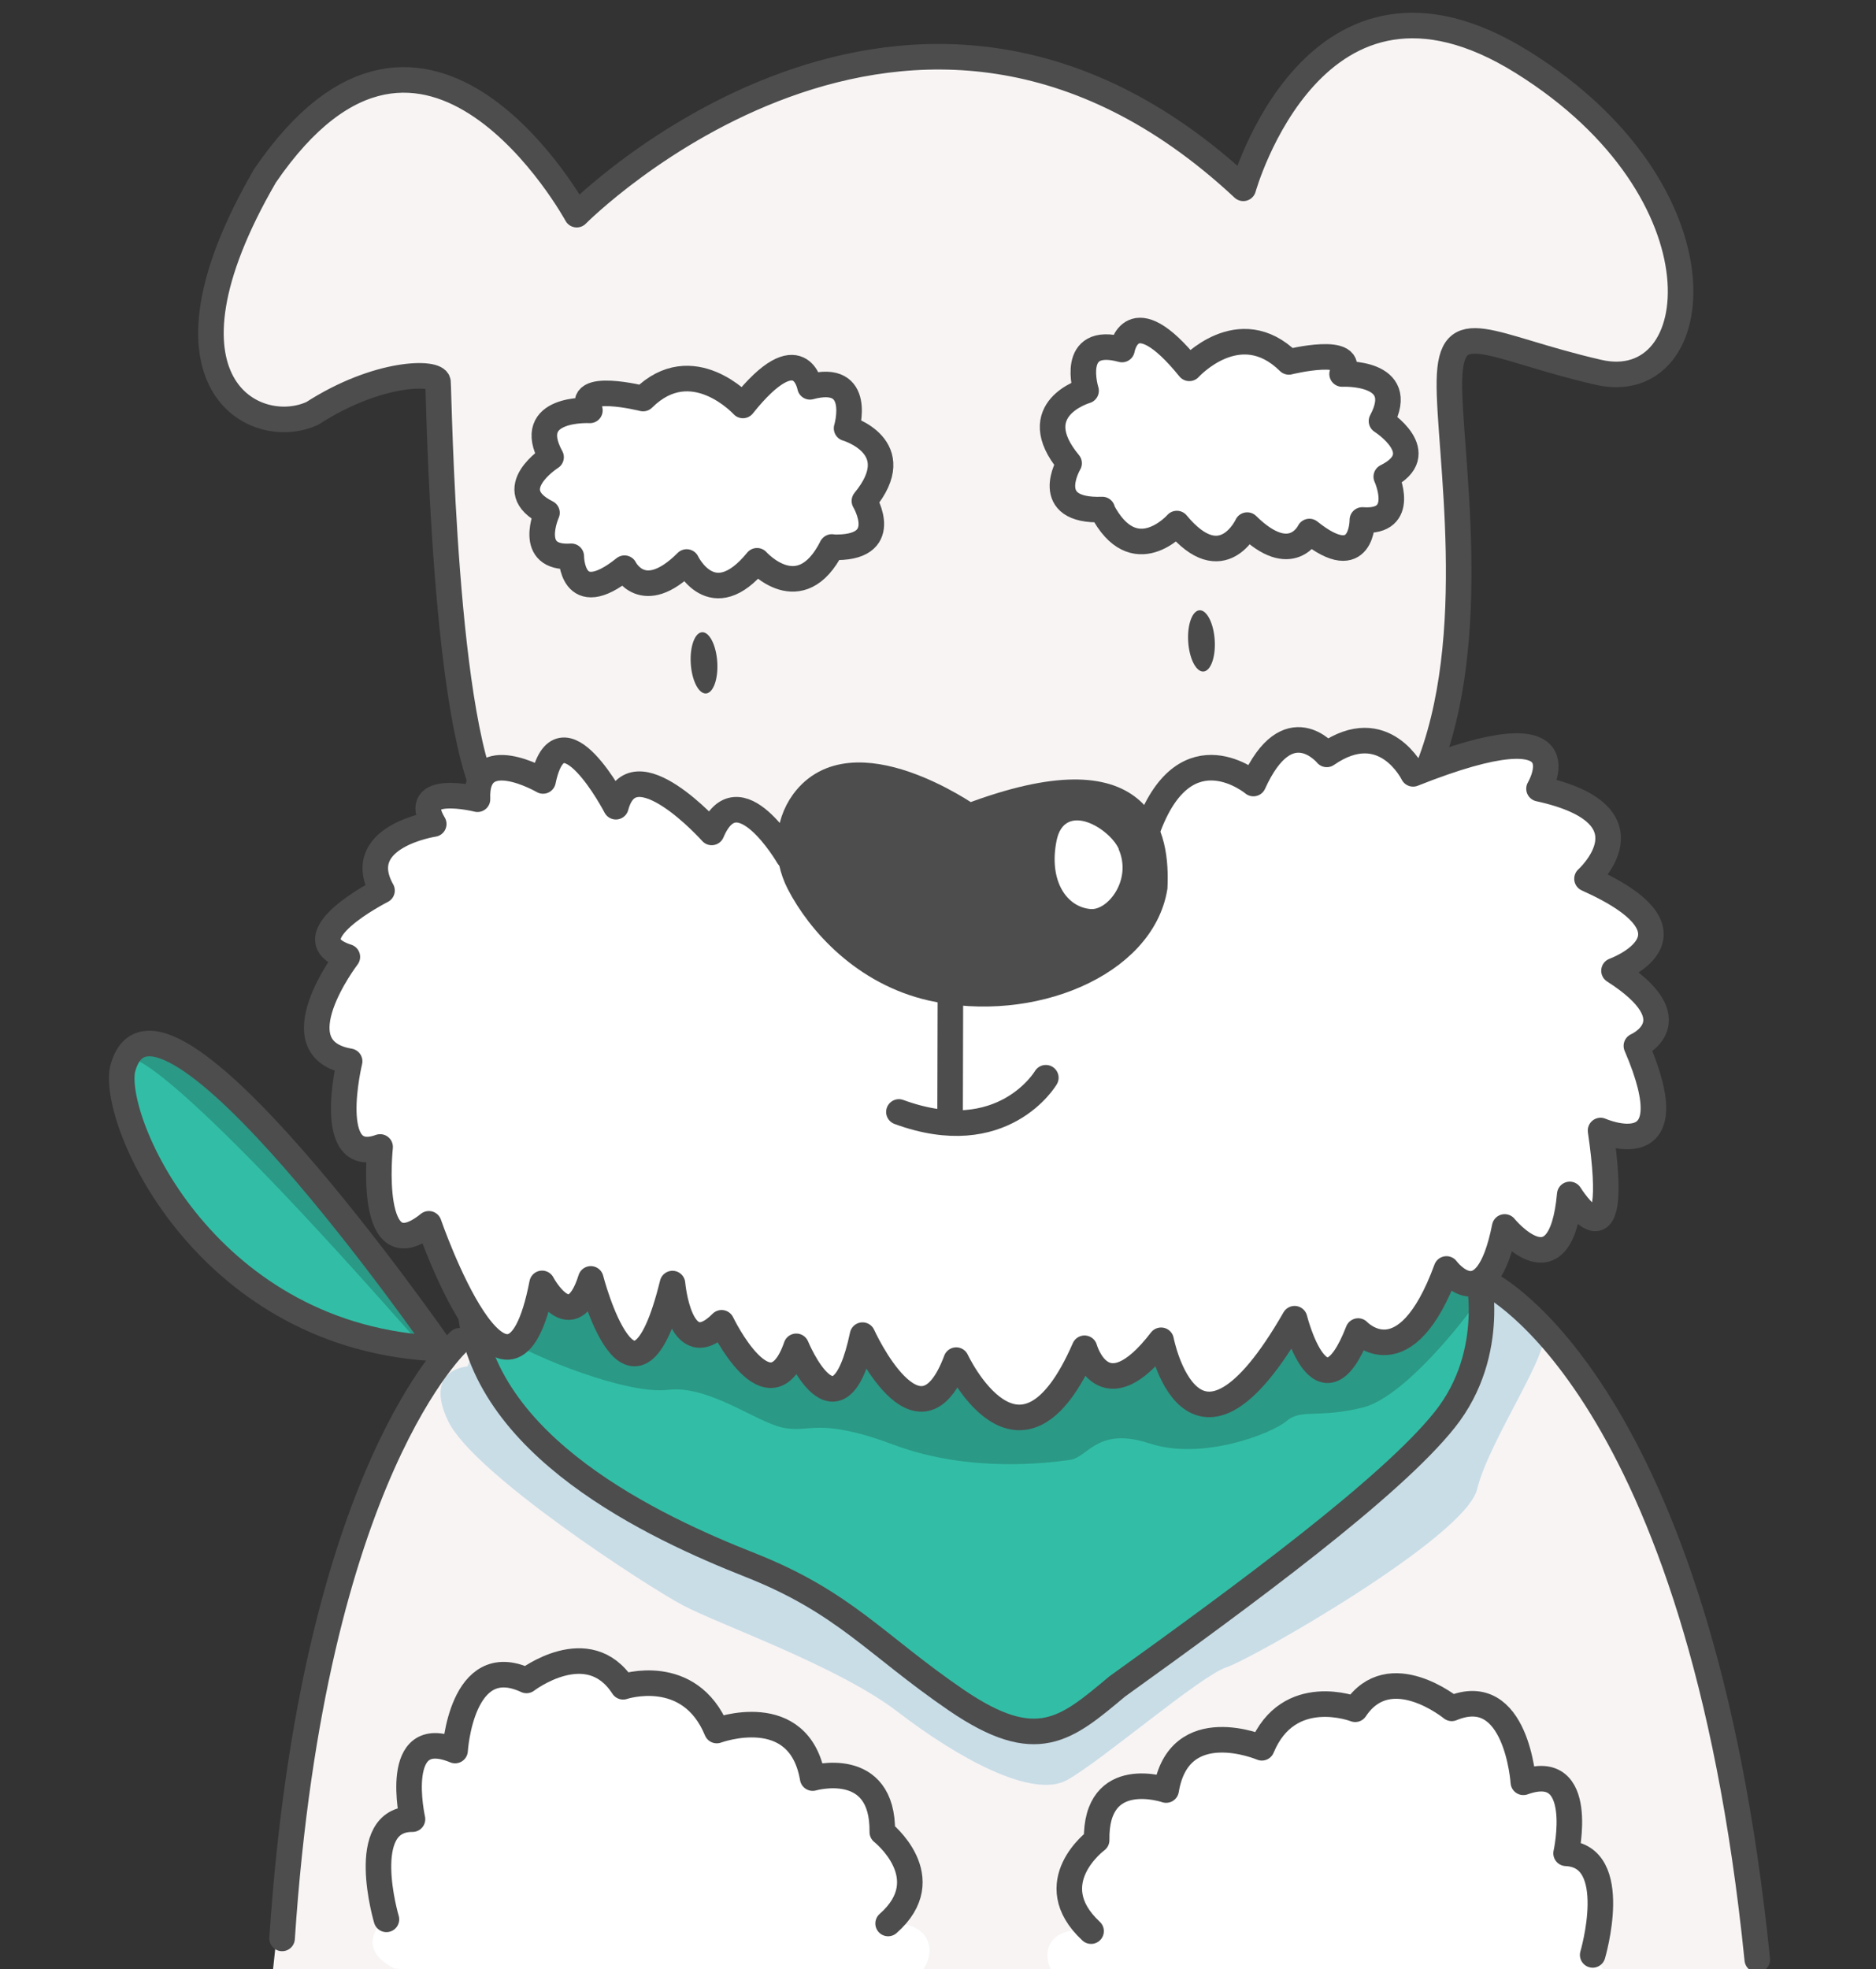 <svg width="142" height="149" viewBox="0 0 142 149" fill="none" xmlns="http://www.w3.org/2000/svg">
    <rect x="0" y="0" width="142" height="149" fill="#333333" stroke="none"/>
    <g clip-path="url(#clip0_1344_8373)">
        <path
            d="M20.947 146.405C23.816 110.574 35.437 100.539 35.437 100.539L112.212 97.388C112.212 97.388 128.951 105.1 133.041 149.006L133.311 151.753L20.462 150.931L20.947 146.405Z"
            fill="#F8F4F4" />
        <path
            d="M35.413 103.391C35.413 103.391 32.016 103.547 33.923 107.532C35.831 111.516 48.989 120.038 51.716 121.481C54.443 122.925 63.492 126.092 67.966 129.542C72.458 132.99 78.145 136.153 80.776 134.686C83.407 133.219 90.844 126.815 92.831 126.159C94.817 125.503 110.959 116.301 111.81 112.673C112.678 109.044 117.613 101.909 116.697 100.998C115.78 100.086 109.041 95.342 109.041 95.342L36.548 100.558L35.379 103.394L35.413 103.391Z"
            fill="#C9DDE7" />
        <path
            d="M107.956 58.423C112.218 48.191 109.59 33.892 109.706 28.762C109.821 23.631 112.694 26.239 120.989 28.138C129.284 30.036 130.995 14.519 115.243 4.707C99.491 -5.106 94.109 14.233 94.109 14.233C68.922 -9.249 43.675 16.225 43.675 16.225C43.675 16.225 32.315 -4.598 20.094 13.283C10.905 29.09 19.423 33.249 23.683 31.236C28.639 28.062 33.097 28.051 33.177 28.862C33.256 29.673 33.59 55.659 37.357 61.058C37.357 61.058 40.693 59.27 41.891 59.891C43.088 60.511 42.653 57.138 43.621 57.885C44.59 58.631 43.583 59.072 45.834 60.258C48.086 61.443 48.269 59.458 50.307 60.925C52.345 62.391 52.574 64.372 53.943 63.584C55.311 62.796 53.598 60.777 56.04 62.502C58.482 64.227 58.283 65.708 62.001 65.522C65.718 65.335 86.462 66.032 87.568 64.154C88.677 62.293 91.75 57.655 93.329 59.007C94.908 60.359 95.326 60.059 95.741 59.203C96.156 58.346 98.092 58.776 100.416 57.726C100.631 57.636 103.307 56.658 104.806 57.547C106.305 58.436 107.97 58.387 107.97 58.387L107.956 58.423Z"
            fill="#F8F4F4" />
        <path
            d="M111.826 96.144C111.826 96.144 113.433 102.3 109.364 107.416C105.294 112.531 94.271 120.638 84.563 127.609C80.684 130.853 78.481 132.806 72.381 128.639C66.28 124.471 63.927 121.241 56.773 118.417C49.619 115.593 36.372 109.467 35.556 98.755C34.741 88.043 58.651 90.176 58.651 90.176L108.356 90.658L111.826 96.144Z"
            fill="#32BEA6" />
        <path
            d="M111.282 99.193C111.282 99.193 106.498 105.674 103.144 106.505C99.79 107.335 98.487 106.577 97.383 107.523C96.278 108.469 91.024 110.532 87.029 109.224C83.034 107.916 82.39 110.273 80.982 110.466C79.574 110.659 73.502 111.504 67.694 109.336C61.887 107.168 61.319 108.468 59.258 108.027C57.198 107.587 53.647 104.791 50.554 105.165C47.461 105.538 40.392 102.68 38.3 101.3C36.208 99.92 33.988 95.071 34.934 92.96C35.88 90.849 106.081 85.427 106.081 85.427L111.683 90.023L111.303 99.228L111.282 99.193Z"
            fill="#2A9986" />
        <path
            d="M111.826 96.144C111.826 96.144 113.433 102.3 109.364 107.416C105.294 112.531 94.271 120.638 84.563 127.609C80.684 130.853 78.481 132.806 72.381 128.639C66.28 124.471 63.927 121.241 56.773 118.417C49.619 115.593 36.372 109.467 35.556 98.755C34.741 88.043 58.651 90.176 58.651 90.176L108.356 90.658L111.826 96.144Z"
            stroke="#4D4D4D" stroke-width="1.934" stroke-linecap="round" stroke-linejoin="round" />
        <path
            d="M37.335 61.128C33.568 55.74 33.231 29.706 33.152 28.894C33.072 28.082 28.611 28.075 23.655 31.27C19.391 33.268 10.887 29.102 20.063 13.296C32.291 -4.588 43.654 16.243 43.654 16.243C43.654 16.243 68.91 -9.261 94.108 14.25C94.108 14.25 99.507 -5.113 115.249 4.713C131.008 14.538 129.296 30.073 120.998 28.172C112.7 26.271 109.809 23.662 109.71 28.796C109.612 33.931 112.224 48.248 107.961 58.492"
            stroke="#4D4D4D" stroke-width="1.934" stroke-linecap="round" stroke-linejoin="round" />
        <path
            d="M83.436 38.555C78.741 38.727 80.925 35.051 80.925 35.051C77.492 30.921 82.208 29.565 82.208 29.565C82.208 29.565 80.882 25.344 84.928 26.447C84.928 26.447 85.597 22.407 90.022 27.871C90.022 27.871 93.806 23.682 97.558 27.384C97.558 27.384 102.796 26.084 101.587 28.298C101.587 28.298 106.618 28.042 104.569 31.862C104.569 31.862 108.456 34.318 104.931 36.068C104.931 36.068 106.551 39.601 103.121 39.344C103.121 39.344 103.166 43.475 99.113 40.218C99.113 40.218 97.775 43.052 94.405 39.732C94.405 39.732 92.534 43.796 89.079 39.615C89.079 39.615 85.845 43.284 83.402 38.558L83.436 38.555Z"
            fill="white" stroke="#4D4D4D" stroke-width="1.934" stroke-linecap="round"
            stroke-linejoin="round" />
        <path
            d="M62.95 41.406C67.651 41.599 65.429 37.905 65.429 37.905C68.827 33.78 64.08 32.408 64.08 32.408C64.08 32.408 65.351 28.183 61.31 29.27C61.31 29.27 60.601 25.21 56.233 30.678C56.233 30.678 52.395 26.473 48.678 30.157C48.678 30.157 43.418 28.833 44.652 31.051C44.652 31.051 39.615 30.768 41.713 34.595C41.713 34.595 37.856 37.039 41.403 38.8C41.403 38.8 39.822 42.323 43.242 42.094C43.242 42.094 43.236 46.237 47.271 42.993C47.271 42.993 48.653 45.841 51.976 42.524C51.976 42.524 53.908 46.592 57.303 42.432C57.303 42.432 60.573 46.116 62.966 41.387L62.95 41.406Z"
            fill="white" stroke="#4D4D4D" stroke-width="1.934" stroke-linecap="round"
            stroke-linejoin="round" />
        <path
            d="M53.424 52.473C53.979 52.457 54.368 51.406 54.294 50.126C54.22 48.846 53.71 47.821 53.155 47.838C52.6 47.854 52.21 48.905 52.284 50.185C52.359 51.465 52.869 52.489 53.424 52.473Z"
            fill="#4B4A4A" />
        <path
            d="M91.076 50.813C91.631 50.797 92.021 49.746 91.947 48.466C91.873 47.185 91.362 46.161 90.808 46.177C90.252 46.194 89.863 47.245 89.937 48.525C90.011 49.805 90.521 50.829 91.076 50.813Z"
            fill="#4B4A4A" />
        <path
            d="M59.663 64.806C59.663 64.806 55.868 58.251 53.87 62.987C53.87 62.987 47.89 56.286 46.618 61.041C46.618 61.041 42.391 52.905 41.105 59.092C41.105 59.092 35.954 56.098 36.143 60.474C36.143 60.474 30.916 59.161 32.831 62.349C32.831 62.349 26.62 63.289 28.916 67.384C28.916 67.384 21.828 70.968 26.292 72.404C26.292 72.404 20.965 79.365 26.465 80.304C26.465 80.304 24.515 88.33 28.773 86.786C28.773 86.786 27.738 96.419 32.461 92.601C32.461 92.601 38.505 110.124 41.033 97.109C41.033 97.109 43.277 101.366 44.719 96.769C44.719 96.769 47.925 109.236 50.903 97.122C50.903 97.122 51.44 103.297 54.621 100.091C54.621 100.091 58.259 107.671 60.273 101.871C60.273 101.871 63.465 109.649 65.288 101.024C65.288 101.024 69.558 110.481 72.379 102.915C72.379 102.915 77.2 113.245 82.091 102.018C82.091 102.018 83.505 107.118 87.887 101.413C87.887 101.413 90.197 113.352 97.991 99.782C97.991 99.782 100.011 107.895 102.802 100.715C102.802 100.715 106.363 104.536 109.488 96.017C109.488 96.017 112.467 100.049 113.894 92.838C113.894 92.838 118.127 98.062 118.819 90.378C118.819 90.378 122.789 96.777 121.151 85.542C121.151 85.542 127.903 88.528 123.863 79.137C123.863 79.137 128.158 77.275 122.168 73.452C122.168 73.452 129.653 70.755 120.124 66.492C120.124 66.492 125.521 61.652 116.492 59.679C116.492 59.679 120.338 53.238 106.961 58.554C106.961 58.554 104.781 54.065 100.427 57.082C100.427 57.082 97.492 53.5 94.874 59.287C94.874 59.287 89.827 55.062 86.973 62.475L59.699 64.82L59.663 64.806Z"
            fill="white" stroke="#4D4D4D" stroke-width="1.934" stroke-linecap="round"
            stroke-linejoin="round" />
        <path
            d="M73.351 61.764C73.351 61.764 64.554 55.587 60.821 60.66C59.531 62.414 59.478 64.853 60.479 66.812C62.01 69.783 65.397 73.608 70.535 74.768C78.065 76.455 86.446 72.987 87.403 67.144C87.572 63.442 86.754 56.702 73.368 61.763L73.351 61.764Z"
            fill="#4D4D4D" stroke="#4D4D4D" stroke-width="1.934" stroke-miterlimit="10" />
        <path
            d="M84.687 64.244C84.005 62.703 80.584 60.586 79.975 63.609C79.367 66.632 80.727 68.645 82.57 68.785C83.86 68.873 85.701 66.565 84.67 64.245L84.687 64.244Z"
            fill="white" />
        <path d="M71.939 74.932L71.914 84.915" stroke="#4D4D4D" stroke-width="1.934"
            stroke-linecap="round" stroke-linejoin="round" />
        <path d="M79.162 81.548C79.162 81.548 75.941 87.04 68.041 84.137" stroke="#4D4D4D"
            stroke-width="1.934" stroke-linecap="round" stroke-linejoin="round" />
        <path
            d="M33.367 102.049C33.367 102.049 11.768 70.922 9.268 80.949C8.515 85.085 15.77 101.373 33.367 102.049Z"
            fill="#32BEA6" />
        <path d="M10.315 79.256C10.315 79.256 12.458 78.119 33.368 102.024" stroke="#2A9986"
            stroke-width="1.934" stroke-linecap="round" stroke-linejoin="round" />
        <path
            d="M33.367 102.049C33.367 102.049 11.768 70.922 9.268 80.949C8.515 85.085 15.77 101.373 33.367 102.049V102.049Z"
            stroke="#4D4D4D" stroke-width="1.934" stroke-linecap="round" stroke-linejoin="round" />
        <path
            d="M67.123 145.444C71.043 142.011 66.684 138.555 66.684 138.555C66.76 132.944 61.421 134.487 61.421 134.487C60.405 128.581 54.175 130.904 54.175 130.904C52.134 125.948 47.097 127.607 47.097 127.607C44.469 123.546 39.795 127.13 39.795 127.13C34.86 124.833 34.399 132.415 34.399 132.415C29.581 130.407 31.18 137.586 31.18 137.586C26.953 137.555 29.211 145.136 29.211 145.136C29.211 145.136 26.568 147.263 29.845 148.942C29.845 148.942 59.346 152.268 68.529 149.431C69.677 150.709 72.636 145.507 67.121 145.426L67.123 145.444Z"
            fill="white" />
        <path
            d="M29.25 145.23C29.25 145.23 26.989 137.617 31.223 137.649C31.223 137.649 29.604 130.442 34.447 132.457C34.447 132.457 34.908 124.844 39.851 127.152C39.851 127.152 44.532 123.553 47.165 127.631C47.165 127.631 52.191 125.95 54.255 130.943C54.255 130.943 60.496 128.628 61.513 134.541C61.513 134.541 66.86 132.992 66.784 138.626C66.784 138.626 71.166 142.078 67.224 145.543"
            stroke="#4D4D4D" stroke-width="1.934" stroke-linecap="round" stroke-linejoin="round" />
        <path
            d="M82.537 146.033C78.597 142.361 82.957 139.169 82.957 139.169C82.862 133.549 88.212 135.391 88.212 135.391C89.203 129.537 95.446 132.204 95.446 132.204C97.471 127.357 102.506 129.296 102.506 129.296C105.112 125.388 109.805 129.227 109.805 129.227C114.717 127.189 115.216 134.804 115.216 134.804C120.025 133.075 118.448 140.16 118.448 140.16C122.68 140.367 120.459 147.824 120.459 147.824C120.459 147.824 123.116 150.088 119.841 151.6C119.841 151.6 90.336 153.279 81.126 149.911C79.973 151.12 76.997 145.76 82.531 145.981L82.537 146.033Z"
            fill="white" />
        <path
            d="M120.555 147.921C120.555 147.921 122.776 140.423 118.542 140.233C118.542 140.233 120.12 133.125 115.306 134.86C115.306 134.86 114.805 127.22 109.887 129.264C109.887 129.264 105.188 125.413 102.58 129.333C102.58 129.333 97.537 127.37 95.512 132.249C95.512 132.249 89.244 129.575 88.269 135.446C88.269 135.446 82.912 133.597 83.008 139.236C83.008 139.236 78.645 142.454 82.587 146.121"
            stroke="#4D4D4D" stroke-width="1.934" stroke-linecap="round" stroke-linejoin="round" />
        <path d="M21.352 146.674C23.705 111.266 34.784 101.451 34.784 101.451" stroke="#4D4D4D"
            stroke-width="1.934" stroke-linecap="round" stroke-linejoin="round" />
        <path d="M112.671 97.142C112.671 97.142 128.63 104.914 133.013 148.272" stroke="#4D4D4D"
            stroke-width="1.934" stroke-linecap="round" stroke-linejoin="round" />
    </g>
    <defs>
        <clipPath id="clip0_1344_8373">
            <rect width="142" height="149" fill="white" />
        </clipPath>
    </defs>
</svg>